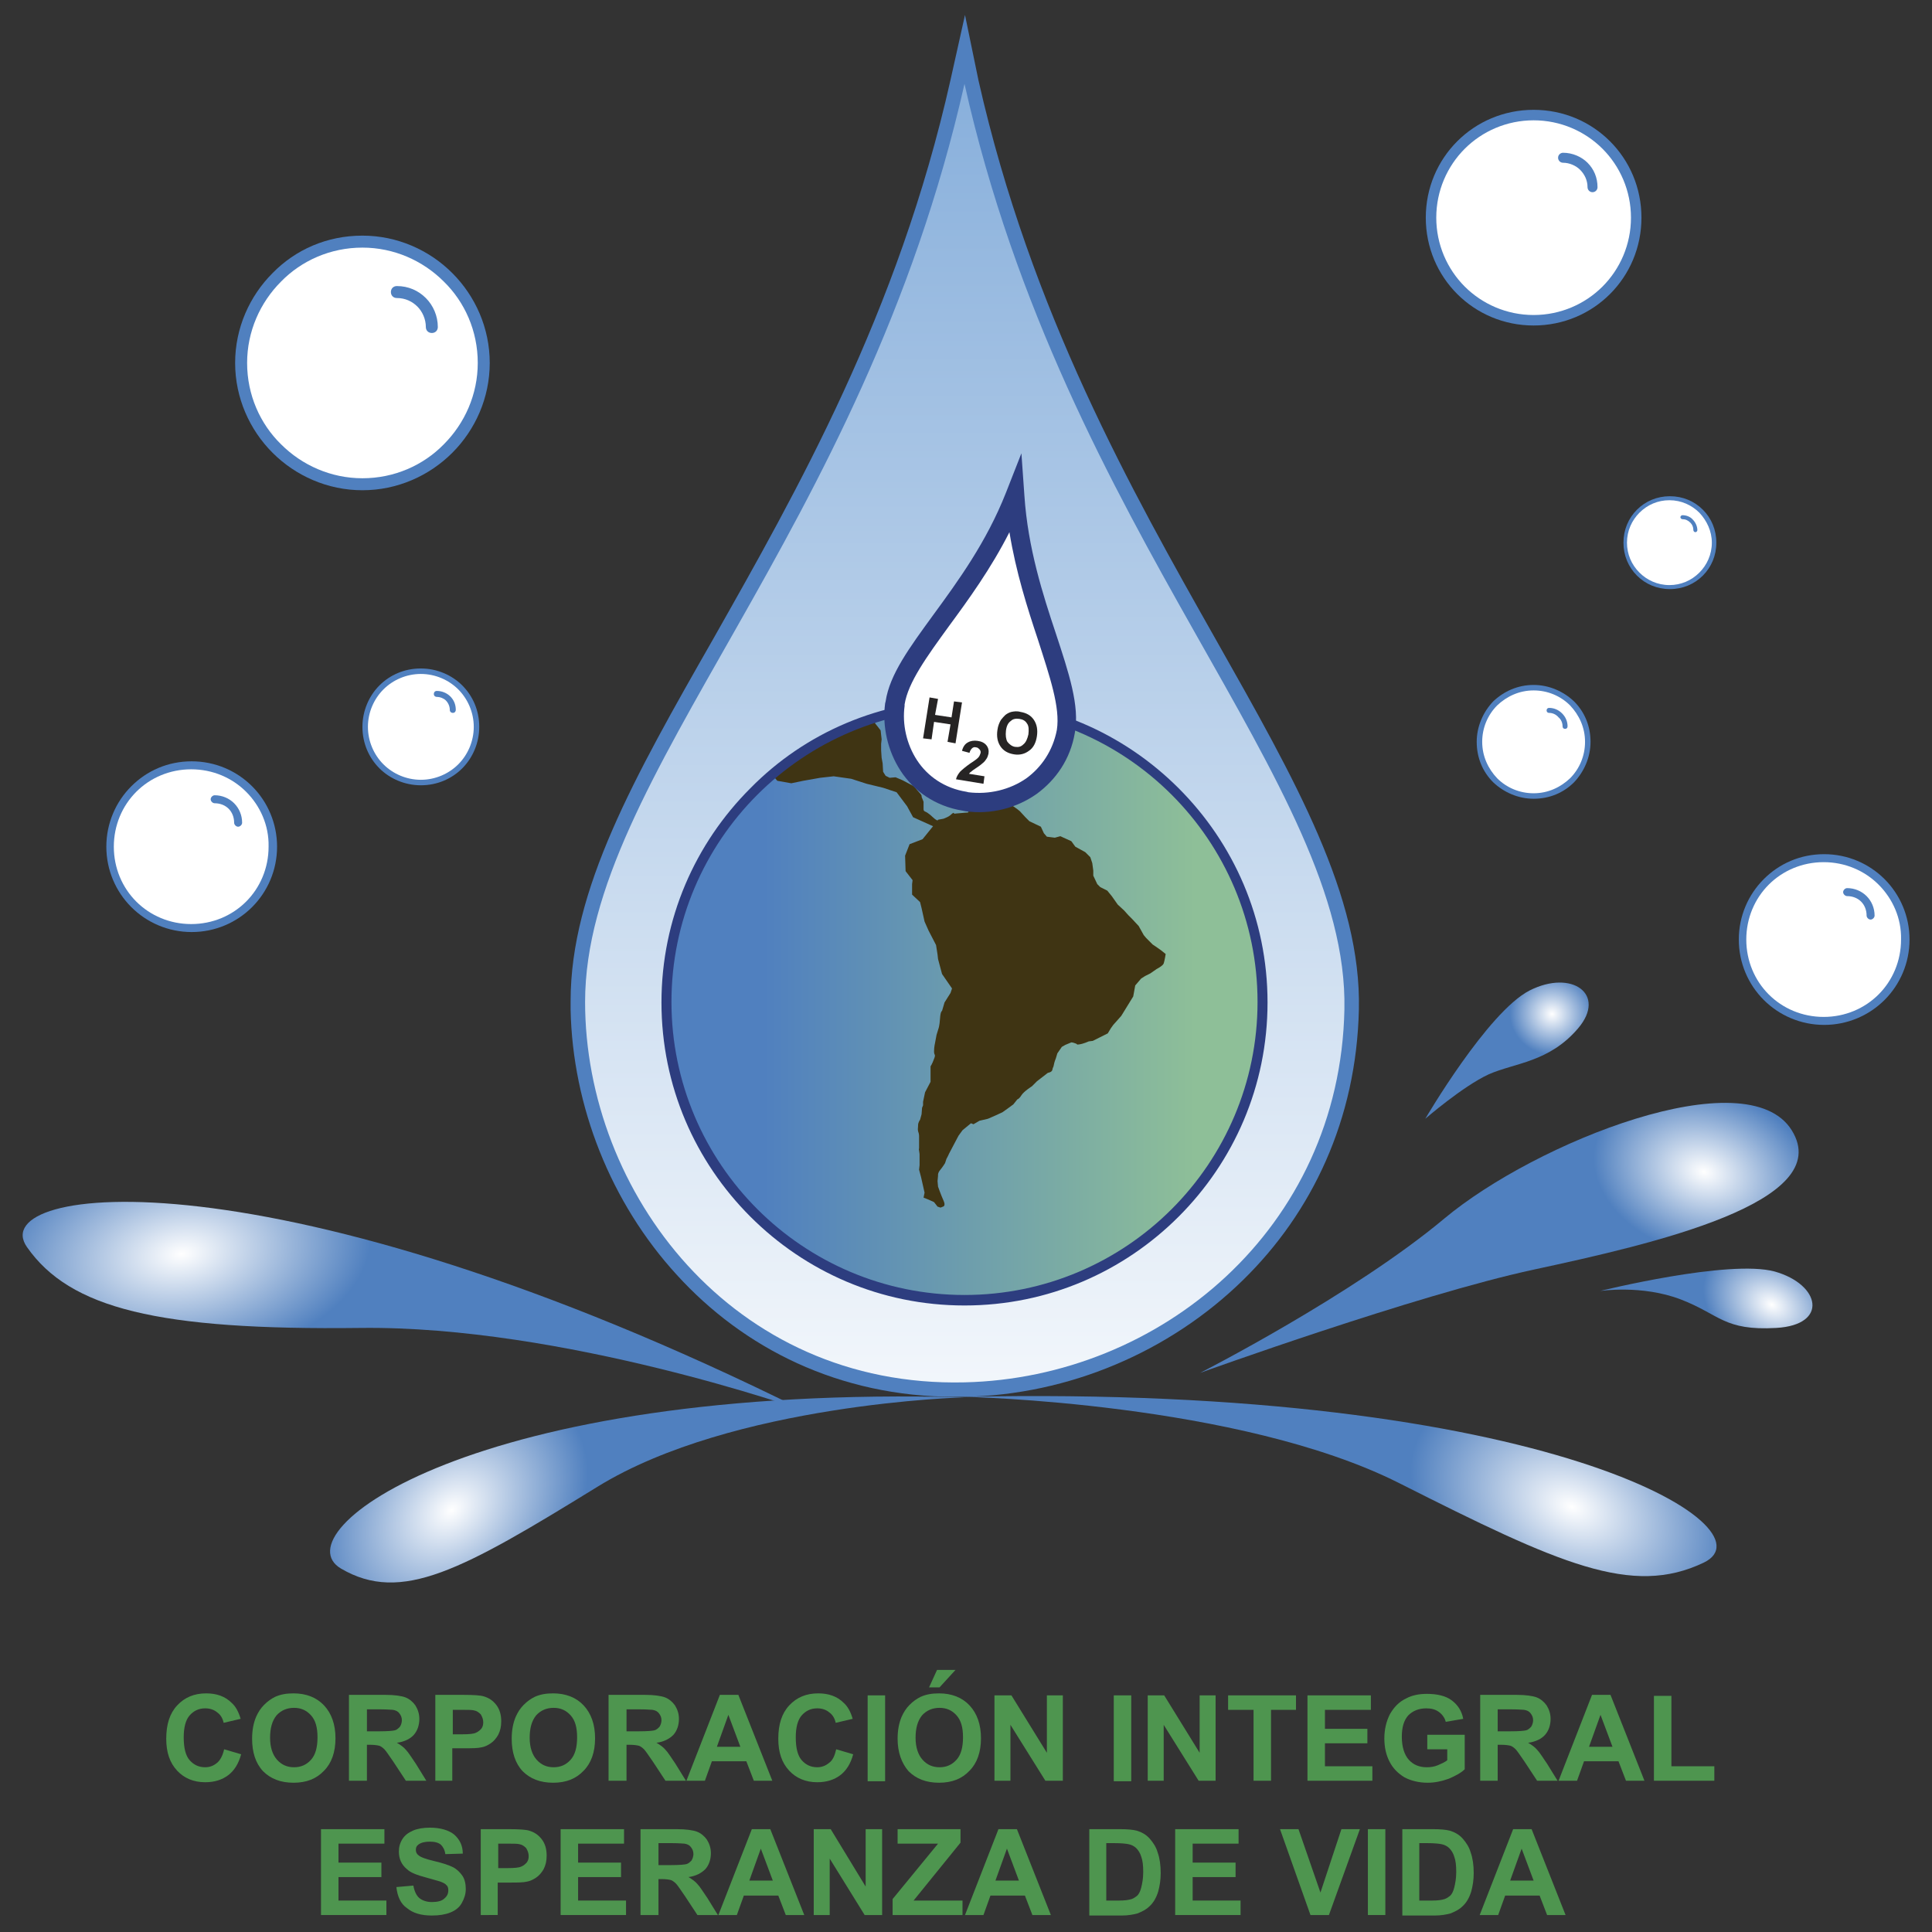 <?xml version="1.0" encoding="utf-8"?>
<!-- Generator: Adobe Illustrator 22.0.0, SVG Export Plug-In . SVG Version: 6.00 Build 0)  -->
<svg version="1.1" id="Capa_1" xmlns="http://www.w3.org/2000/svg" xmlns:xlink="http://www.w3.org/1999/xlink" x="0px" y="0px"
	 viewBox="0 0 387 387" style="enable-background:new 0 0 387 387;" xml:space="preserve">
<rect x="0" y="0" width="387" height="387" fill="#333333" stroke="none"/>
<style type="text/css">
	.st0{fill-rule:evenodd;clip-rule:evenodd;fill:#5080BF;}
	.st1{fill-rule:evenodd;clip-rule:evenodd;fill:url(#SVGID_1_);}
	.st2{fill-rule:evenodd;clip-rule:evenodd;fill:url(#SVGID_2_);}
	.st3{fill-rule:evenodd;clip-rule:evenodd;fill:#3F3413;}
	.st4{fill-rule:evenodd;clip-rule:evenodd;fill:#FFFFFF;}
	.st5{fill-rule:evenodd;clip-rule:evenodd;fill:#2D3D7F;}
	.st6{fill-rule:evenodd;clip-rule:evenodd;fill:#262424;}
	.st7{fill-rule:evenodd;clip-rule:evenodd;fill:url(#SVGID_3_);}
	.st8{fill-rule:evenodd;clip-rule:evenodd;fill:url(#SVGID_4_);}
	.st9{fill-rule:evenodd;clip-rule:evenodd;fill:url(#SVGID_5_);}
	.st10{fill-rule:evenodd;clip-rule:evenodd;fill:url(#SVGID_6_);}
	.st11{fill-rule:evenodd;clip-rule:evenodd;fill:url(#SVGID_7_);}
	.st12{fill-rule:evenodd;clip-rule:evenodd;fill:url(#SVGID_8_);}
	.st13{fill-rule:evenodd;clip-rule:evenodd;fill:#4E954F;}
</style>
<g>
	<path class="st0" d="M196,16.1c10.5,46.5,30.7,82.2,47.6,112.1c16,28.3,29.1,51.4,28.6,74c-0.5,22.1-9.4,40.7-23.2,54.2
		c-14.7,14.4-34.9,23-55.8,23.4c-1,0-1.6,0-1.9,0c-23.3,0-42.4-9.8-55.7-24.4c-13.3-14.5-20.9-33.9-21.3-53.1c0-0.9,0-1.5,0-1.8
		c0-22.3,12.8-44.9,28.5-72.4c16.8-29.7,37.1-65.3,47.6-112.1l2.9-13L196,16.1L196,16.1z M238.4,131.1
		c-15.6-27.7-34.1-60.3-45.3-101.9c-11.2,41.9-29.7,74.5-45.3,102c-15.2,26.8-27.7,48.7-27.7,69.5c0,0.9,0,1.4,0,1.6
		c0.4,17.8,7.5,35.7,19.8,49.2c12.3,13.4,29.8,22.4,51.3,22.4c0.9,0,1.5,0,1.8,0c19.4-0.4,38.1-8.4,51.8-21.7
		c12.7-12.5,21-29.7,21.4-50.1C266.6,181.1,253.9,158.6,238.4,131.1z"/>
	<g>
		<linearGradient id="SVGID_1_" gradientUnits="userSpaceOnUse" x1="193.233" y1="-77.531" x2="193.235" y2="310.077">
			<stop  offset="0" style="stop-color:#6296D0"/>
			<stop  offset="1" style="stop-color:#FFFFFF"/>
		</linearGradient>
		<path class="st1" d="M193.2,16.8c20.3,90.4,77,140.2,76.1,185.4c-0.9,44-37,73.8-76.1,74.7c-46.6,1.1-76-38.2-76-76.2
			C117.2,155.5,172.8,107.2,193.2,16.8z"/>
		<linearGradient id="SVGID_2_" gradientUnits="userSpaceOnUse" x1="153.028" y1="200.602" x2="239.426" y2="200.601">
			<stop  offset="0" style="stop-color:#5080BF"/>
			<stop  offset="1" style="stop-color:#8EBF98"/>
		</linearGradient>
		<circle class="st2" cx="193.2" cy="200.7" r="59.7"/>
		<path class="st3" d="M154.6,155.1c6-5,12.9-8.9,20.6-11.4l0.1,1.2l1.1,1.4l0.2,1.8l-0.1,0.9v1.3l0.1,1.5l0.2,1.1l0.1,1.7l0.5,0.8
			l0.8,0.4l1.2-0.1l1.4,0.6c0,0,1.3,0.7,1.9,1s0.8,0.8,1.4,1.4c0.7,0.7,0.5,0.9,0.5,0.9l0.4,1c0,0,0,1,0,1.5s0.4,0.4,0.9,0.8
			c0.5,0.3,1.2,1.1,1.6,1.3c0.4,0.3,0.4,0,0.4,0l1.1-0.2l0.7-0.3c0,0,0.5-0.2,1-0.7c0.5-0.4,0.4,0,0.4,0s0.9-0.1,2.2-0.2
			c1.3-0.1,0.5,0,0.5,0l0.8-0.9l1.2-0.9c0,0,2.8-0.2,3.3-0.2s2.7,0.2,2.7,0.2h0.4c0,0,1.7,1.1,2.1,1.5c0.4,0.4,0.7,0.8,1.1,1.2
			s0.8,0.8,0.8,0.8l2.3,1.1l0.6,1.3l0.6,0.7l1.6,0.2l1.1-0.3l2.2,1l0.8,1.1l2,1.1l1,1l0.4,1.2l0.2,1.5v1l0.8,1.7l0.6,0.6l1.4,0.7
			l0.9,1.1l1.2,1.7l1.3,1.2l0.8,0.9l0.8,0.8l1.3,1.4l1,1.8l0.5,0.6l1.3,1.3l0.6,0.4l1,0.7l1,0.8c0,0-0.2,1.3-0.4,1.9
			c-0.2,0.5-1.4,1.1-1.4,1.1l-1.3,0.9l-1,0.5l-0.8,0.5l-1.2,1.4l-0.4,2.2l-2.4,3.9l-1.6,1.8l-0.5,0.7l-0.6,1l-1.6,0.8l-1.4,0.7
			l-0.8,0.1c0,0-1.1,0.5-1.9,0.6c-0.7,0.1-0.2,0-0.8-0.2c-0.5-0.2-0.8-0.2-0.8-0.2l-1.2,0.5l-0.7,0.4l-0.9,1.3l-0.3,1
			c0,0-0.3,0.7-0.4,1.3c-0.1,0.6-0.2,0.4-0.3,1c-0.1,0.5-0.9,0.6-0.9,0.6l-2.2,1.7l-1,1c0,0-1.6,1-2.1,1.8c-0.5,0.8-0.8,0.8-0.8,0.8
			l-0.8,1l-0.8,0.6l-1.4,1l-1.3,0.6l-1.6,0.7l-1.7,0.4l-1.2,0.7l-0.5-0.2l-1.7,1.4l-0.8,1.1c0,0-1.7,3.2-1.9,3.6
			c-0.2,0.5-0.5,1-0.5,1l-0.3,0.9c0,0-0.5,0.8-1,1.4c-0.5,0.6-0.4,1.1-0.4,1.1l-0.1,1.1l0.1,1.1c0,0,0.6,1.7,1.1,2.8
			c0.5,1.1-0.1,1.2-0.1,1.2l-0.5,0.2l-0.6-0.2l-0.7-0.9l-1.1-0.5l-1-0.4l0.2-1l-0.7-3.1l-0.4-1.5l0.1-0.9v-1.3v-0.8
			c0,0,0-0.3-0.1-0.8c-0.1-0.5,0-0.4,0-0.4v-1.1V228v-0.5c0,0,0-0.4-0.2-0.9c-0.1-0.5,0-0.6,0-1.2c0-0.6,0.4-1.1,0.4-1.1l0.3-1.1
			l0.1-1.3l0.2-0.5v-0.7l0.4-1.9l1.1-2.1V216v-2.4c0,0,0.3-0.4,0.7-1.5c0.4-1,0-0.6,0-1.5c0-0.9,0.2-1.7,0.2-1.7l0.3-1.6l0.4-1.3
			c0,0,0.2-0.5,0.3-2c0.1-1.5,0.4-1.5,0.4-1.5l0.5-1.7l1.2-1.9l0.3-0.9l-2-2.9l-0.8-3l-0.1-0.9l-0.3-1.9l-1.5-2.9l-0.8-1.8l-0.6-2.7
			l-0.3-1.2l-1.6-1.5v-2.1l0.1-0.8l-1.4-1.8l-0.1-3.1l0.9-2.3l2.6-1l2.1-2.6l-4-1.8l-1.2-2.2l-2.1-2.8l-2.7-0.9l-3.3-0.8l-3.1-1
			l-3.5-0.5l-2.7,0.3l-3.4,0.6l-2.4,0.5l-2.8-0.5L154.6,155.1z"/>
		<path class="st0" d="M72.6,47.2c7,0,13.4,2.9,18,7.5c4.6,4.6,7.5,11,7.5,18c0,7-2.9,13.4-7.5,18c-4.6,4.6-11,7.5-18,7.5
			c-7,0-13.4-2.9-18-7.5c-4.6-4.6-7.5-11-7.5-18c0-7,2.9-13.4,7.5-18C59.2,50,65.5,47.2,72.6,47.2z"/>
		<path class="st0" d="M84.3,133.9c3.2,0,6.2,1.3,8.3,3.4c2.1,2.1,3.4,5,3.4,8.3c0,3.2-1.3,6.2-3.4,8.3c-2.1,2.1-5,3.4-8.3,3.4
			c-3.2,0-6.2-1.3-8.3-3.4c-2.1-2.1-3.4-5-3.4-8.3c0-3.2,1.3-6.2,3.4-8.3C78.1,135.2,81,133.9,84.3,133.9z"/>
		<path class="st4" d="M88.9,56.4c-4.2-4.2-10-6.8-16.3-6.8c-6.4,0-12.2,2.6-16.3,6.8c-4.2,4.2-6.8,10-6.8,16.3
			c0,6.4,2.6,12.2,6.8,16.3c4.2,4.2,10,6.8,16.3,6.8c6.4,0,12.2-2.6,16.3-6.8c4.2-4.2,6.8-10,6.8-16.3
			C95.7,66.3,93.1,60.5,88.9,56.4z"/>
		<path class="st4" d="M91.8,138.1c-1.9-1.9-4.6-3.1-7.5-3.1c-2.9,0-5.6,1.2-7.5,3.1c-1.9,1.9-3.1,4.6-3.1,7.5
			c0,2.9,1.2,5.6,3.1,7.5c1.9,1.9,4.6,3.1,7.5,3.1c2.9,0,5.6-1.2,7.5-3.1c1.9-1.9,3.1-4.6,3.1-7.5C94.9,142.7,93.7,140,91.8,138.1z"
			/>
		<path class="st0" d="M79.5,59.7c-0.7,0-1.2-0.5-1.2-1.2c0-0.7,0.5-1.2,1.2-1.2c2.3,0,4.3,0.9,5.8,2.4s2.4,3.6,2.4,5.8
			c0,0.7-0.5,1.2-1.2,1.2c-0.7,0-1.2-0.5-1.2-1.2c0-1.6-0.7-3.1-1.7-4.1C82.6,60.4,81.2,59.7,79.5,59.7z"/>
		<path class="st0" d="M87.5,139.6c-0.3,0-0.6-0.2-0.6-0.6c0-0.3,0.2-0.6,0.6-0.6c1,0,2,0.4,2.7,1.1c0.7,0.7,1.1,1.6,1.1,2.7
			c0,0.3-0.2,0.6-0.6,0.6c-0.3,0-0.6-0.2-0.6-0.6c0-0.7-0.3-1.4-0.8-1.9C88.9,139.9,88.2,139.6,87.5,139.6z"/>
		<path class="st0" d="M38.4,152.5c4.7,0,9,1.9,12.1,5c3.1,3.1,5,7.4,5,12.1c0,4.7-1.9,9-5,12.1c-3.1,3.1-7.4,5-12.1,5
			c-4.7,0-9-1.9-12.1-5c-3.1-3.1-5-7.4-5-12.1c0-4.7,1.9-9,5-12.1C29.4,154.4,33.6,152.5,38.4,152.5z"/>
		<path class="st4" d="M49.3,158.6c-2.8-2.8-6.7-4.5-11-4.5s-8.2,1.7-11,4.5c-2.8,2.8-4.5,6.7-4.5,11c0,4.3,1.7,8.2,4.5,11
			c2.8,2.8,6.7,4.5,11,4.5s8.2-1.7,11-4.5c2.8-2.8,4.5-6.7,4.5-11C53.9,165.3,52.1,161.4,49.3,158.6z"/>
		<path class="st0" d="M43,160.9c-0.4,0-0.8-0.4-0.8-0.8c0-0.4,0.4-0.8,0.8-0.8c1.5,0,2.9,0.6,3.9,1.6c1,1,1.6,2.4,1.6,3.9
			c0,0.4-0.4,0.8-0.8,0.8c-0.4,0-0.8-0.4-0.8-0.8c0-1.1-0.4-2.1-1.1-2.8C45.1,161.3,44.1,160.9,43,160.9z"/>
		<path class="st0" d="M307.2,22c6,0,11.4,2.4,15.3,6.3c3.9,3.9,6.3,9.3,6.3,15.3c0,6-2.4,11.4-6.3,15.3c-3.9,3.9-9.3,6.3-15.3,6.3
			s-11.4-2.4-15.3-6.3s-6.3-9.3-6.3-15.3c0-6,2.4-11.4,6.3-15.3C295.8,24.4,301.2,22,307.2,22z"/>
		<path class="st4" d="M321,29.8c-3.5-3.5-8.4-5.7-13.8-5.7c-5.4,0-10.3,2.2-13.8,5.7c-3.5,3.5-5.7,8.4-5.7,13.8
			c0,5.4,2.2,10.3,5.7,13.8c3.5,3.5,8.4,5.7,13.8,5.7c5.4,0,10.3-2.2,13.8-5.7c3.5-3.5,5.7-8.4,5.7-13.8
			C326.7,38.2,324.5,33.3,321,29.8z"/>
		<path class="st0" d="M313.1,32.6c-0.6,0-1-0.5-1-1c0-0.6,0.5-1,1-1c1.9,0,3.7,0.8,4.9,2c1.3,1.3,2,3,2,4.9c0,0.6-0.5,1-1,1
			c-0.6,0-1-0.5-1-1c0-1.4-0.6-2.6-1.5-3.5C315.7,33.2,314.4,32.6,313.1,32.6z"/>
		<path class="st0" d="M365.4,171.1c4.7,0,9,1.9,12.1,5c3.1,3.1,5,7.4,5,12.1c0,4.7-1.9,9-5,12.1c-3.1,3.1-7.4,5-12.1,5
			c-4.7,0-9-1.9-12.1-5c-3.1-3.1-5-7.4-5-12.1c0-4.7,1.9-9,5-12.1C356.4,173,360.6,171.1,365.4,171.1z"/>
		<path class="st4" d="M376.3,177.2c-2.8-2.8-6.7-4.5-11-4.5c-4.3,0-8.2,1.7-11,4.5c-2.8,2.8-4.5,6.7-4.5,11c0,4.3,1.7,8.2,4.5,11
			c2.8,2.8,6.7,4.5,11,4.5c4.3,0,8.2-1.7,11-4.5c2.8-2.8,4.5-6.7,4.5-11C380.9,183.9,379.1,180,376.3,177.2z"/>
		<path class="st5" d="M193.2,140.1c16.8,0,31.9,6.8,42.9,17.8c11,11,17.8,26.1,17.8,42.9c0,16.8-6.8,31.9-17.8,42.9
			c-11,11-26.1,17.8-42.9,17.8s-31.9-6.8-42.9-17.8c-11-11-17.8-26.1-17.8-42.9c0-16.8,6.8-31.9,17.8-42.9
			C161.2,146.8,176.4,140.1,193.2,140.1L193.2,140.1z M234.7,159.2c-10.6-10.6-25.3-17.2-41.5-17.2s-30.9,6.6-41.5,17.2
			c-10.6,10.6-17.2,25.3-17.2,41.5c0,16.2,6.6,30.9,17.2,41.5c10.6,10.6,25.3,17.2,41.5,17.2s30.9-6.6,41.5-17.2
			c10.6-10.6,17.2-25.3,17.2-41.5C251.9,184.5,245.3,169.8,234.7,159.2z"/>
		<path class="st4" d="M203.3,99.4c1.4,21.1,12,37,10.2,47.1c-1.8,9.9-10.9,15.3-19.8,14.1c-10.5-1.4-15.7-11.3-14.4-19.8
			C180.9,130.7,195.5,119.1,203.3,99.4z"/>
		<path class="st5" d="M205.2,99.3c0.7,10.5,3.7,19.8,6.3,27.6c2.6,7.9,4.8,14.5,3.8,19.9c-0.9,5.3-3.8,9.4-7.6,12.2
			c-4.1,2.9-9.2,4.2-14.3,3.5l-0.5-0.1c-5.6-0.9-9.9-4-12.5-8c-2.6-4-3.7-8.9-3.1-13.5l0.1-0.4c0.8-5.4,4.8-10.8,9.6-17.4
			c4.9-6.7,10.6-14.5,14.5-24.4l3.1-7.9L205.2,99.3L205.2,99.3z M207.9,128.1c-2.1-6.3-4.4-13.5-5.7-21.5
			c-3.7,7.3-8.2,13.5-12.1,18.8c-4.5,6.2-8.2,11.3-8.9,15.7l0,0.3c-0.5,3.7,0.4,7.7,2.5,10.9c2.1,3.2,5.5,5.6,9.9,6.3l0.4,0.1
			c4.1,0.5,8.3-0.5,11.6-2.8c3-2.2,5.3-5.5,6.1-9.7C212.4,141.7,210.3,135.6,207.9,128.1z"/>
		<polygon class="st6" points="184.9,147.9 186.2,139.7 187.9,140 187.3,143.2 190.6,143.7 191.1,140.5 192.7,140.7 191.4,148.9 
			189.8,148.6 190.4,145.1 187.1,144.6 186.6,148.1 		"/>
		<path class="st6" d="M197.2,155.5L197,157l-5.5-0.9c0.1-0.5,0.4-1,0.8-1.5c0.4-0.4,1.1-1,2.1-1.7c0.8-0.5,1.3-0.9,1.5-1.1
			c0.3-0.3,0.4-0.6,0.5-0.9c0.1-0.3,0-0.6-0.2-0.8c-0.2-0.2-0.4-0.4-0.7-0.4c-0.3-0.1-0.6,0-0.8,0.2c-0.2,0.2-0.4,0.5-0.5,0.9
			l-1.5-0.4c0.2-0.8,0.6-1.4,1.2-1.7c0.5-0.3,1.2-0.4,1.9-0.3c0.8,0.1,1.4,0.4,1.8,0.9c0.4,0.5,0.5,1.1,0.4,1.7
			c-0.1,0.4-0.2,0.7-0.4,1c-0.2,0.3-0.4,0.6-0.8,0.9c-0.2,0.2-0.6,0.5-1.2,0.9c-0.6,0.4-0.9,0.6-1.1,0.8c-0.2,0.1-0.3,0.3-0.4,0.4
			L197.2,155.5z"/>
		<path class="st6" d="M199.8,146.2c0.1-0.8,0.4-1.5,0.7-2c0.3-0.4,0.6-0.7,0.9-1c0.4-0.3,0.8-0.5,1.2-0.6c0.5-0.1,1.1-0.2,1.8,0
			c1.2,0.2,2.1,0.7,2.7,1.6c0.6,0.9,0.8,2,0.6,3.3c-0.2,1.3-0.7,2.3-1.6,2.9c-0.8,0.6-1.8,0.9-3,0.7c-1.2-0.2-2.1-0.7-2.7-1.6
			C199.8,148.6,199.6,147.5,199.8,146.2L199.8,146.2z M201.5,146.4c-0.1,0.9,0,1.7,0.3,2.2c0.4,0.5,0.9,0.9,1.5,1
			c0.7,0.1,1.2,0,1.7-0.5c0.5-0.4,0.8-1.1,1-2c0.1-0.9,0.1-1.7-0.3-2.2c-0.3-0.5-0.8-0.8-1.5-0.9c-0.7-0.1-1.3,0-1.7,0.4
			C201.9,144.8,201.6,145.5,201.5,146.4z"/>
		<path class="st0" d="M334.5,99.4c2.6,0,4.9,1,6.6,2.7c1.7,1.7,2.7,4,2.7,6.6c0,2.6-1,4.9-2.7,6.6c-1.7,1.7-4,2.7-6.6,2.7
			s-4.9-1-6.6-2.7c-1.7-1.7-2.7-4-2.7-6.6c0-2.6,1-4.9,2.7-6.6C329.6,100.4,331.9,99.4,334.5,99.4z"/>
		<path class="st4" d="M340.4,102.7c-1.5-1.5-3.6-2.5-6-2.5c-2.3,0-4.4,0.9-6,2.5c-1.5,1.5-2.5,3.6-2.5,6c0,2.3,0.9,4.4,2.5,6
			c1.5,1.5,3.6,2.5,6,2.5c2.3,0,4.4-0.9,6-2.5c1.5-1.5,2.5-3.6,2.5-6C342.9,106.4,341.9,104.3,340.4,102.7z"/>
		<path class="st0" d="M337,104c-0.2,0-0.4-0.2-0.4-0.4c0-0.2,0.2-0.4,0.4-0.4c0.8,0,1.6,0.3,2.1,0.9c0.5,0.5,0.9,1.3,0.9,2.1
			c0,0.2-0.2,0.4-0.4,0.4c-0.2,0-0.4-0.2-0.4-0.4c0-0.6-0.2-1.1-0.6-1.5C338.1,104.2,337.6,104,337,104z"/>
		<path class="st0" d="M307.2,137.2c3.1,0,6,1.3,8.1,3.3c2.1,2.1,3.3,4.9,3.3,8.1c0,3.1-1.3,6-3.3,8.1c-2.1,2.1-4.9,3.3-8.1,3.3
			c-3.1,0-6-1.3-8.1-3.3c-2.1-2.1-3.3-4.9-3.3-8.1c0-3.1,1.3-6,3.3-8.1C301.2,138.5,304,137.2,307.2,137.2z"/>
		<path class="st4" d="M314.5,141.3c-1.9-1.9-4.5-3-7.3-3c-2.9,0-5.4,1.2-7.3,3c-1.9,1.9-3,4.5-3,7.3c0,2.9,1.2,5.4,3,7.3
			c1.9,1.9,4.5,3,7.3,3c2.9,0,5.4-1.2,7.3-3c1.9-1.9,3-4.5,3-7.3C317.5,145.7,316.3,143.2,314.5,141.3z"/>
		<path class="st0" d="M310.3,142.8c-0.3,0-0.5-0.2-0.5-0.5s0.2-0.5,0.5-0.5c1,0,1.9,0.4,2.6,1.1c0.7,0.7,1.1,1.6,1.1,2.6
			c0,0.3-0.2,0.5-0.5,0.5c-0.3,0-0.5-0.2-0.5-0.5c0-0.7-0.3-1.4-0.8-1.8C311.7,143.1,311,142.8,310.3,142.8z"/>
		<path class="st0" d="M370,179.5c-0.4,0-0.8-0.4-0.8-0.8s0.4-0.8,0.8-0.8c1.5,0,2.9,0.6,3.9,1.6c1,1,1.6,2.4,1.6,3.9
			c0,0.4-0.4,0.8-0.8,0.8c-0.4,0-0.8-0.4-0.8-0.8c0-1.1-0.4-2.1-1.1-2.8C372.1,179.9,371.1,179.5,370,179.5z"/>
		
			<radialGradient id="SVGID_3_" cx="314.759" cy="301.664" r="33.847" gradientTransform="matrix(0.916 0.402 -0.269 0.614 107.707 -9.908)" gradientUnits="userSpaceOnUse">
			<stop  offset="0" style="stop-color:#FFFFFF"/>
			<stop  offset="1" style="stop-color:#5080BF"/>
		</radialGradient>
		<path class="st7" d="M193.2,279.8c0,0,55,1.1,87.1,17.3c32.1,16.2,46.6,22.8,61,15.9C355.6,306.1,310,277.3,193.2,279.8z"/>
		
			<radialGradient id="SVGID_4_" cx="90.561" cy="302.36" r="30.106" gradientTransform="matrix(0.778 -0.628 0.463 0.574 -120 185.783)" gradientUnits="userSpaceOnUse">
			<stop  offset="0" style="stop-color:#FFFFFF"/>
			<stop  offset="1" style="stop-color:#5080BF"/>
		</radialGradient>
		<path class="st8" d="M193.2,279.9c0,0-46.4,1.2-73.5,17.9c-27.1,16.7-39.3,23.5-51.4,16.4C56.1,307,94.6,277.2,193.2,279.9z"/>
		
			<radialGradient id="SVGID_5_" cx="36.385" cy="251.109" r="37.959" gradientTransform="matrix(0.993 -0.119 7.007407e-02 0.585 -17.338 108.611)" gradientUnits="userSpaceOnUse">
			<stop  offset="0" style="stop-color:#FFFFFF"/>
			<stop  offset="1" style="stop-color:#5080BF"/>
		</radialGradient>
		<path class="st9" d="M160.9,282.5c0,0-48.1-17-88.7-16.5S14,262.1,5.4,249.8C-3.3,237.4,54.6,229.7,160.9,282.5z"/>
		
			<radialGradient id="SVGID_6_" cx="341.158" cy="234.761" r="22.512" gradientTransform="matrix(0.963 0.271 -0.198 0.704 59.286 -22.974)" gradientUnits="userSpaceOnUse">
			<stop  offset="0" style="stop-color:#FFFFFF"/>
			<stop  offset="1" style="stop-color:#5080BF"/>
		</radialGradient>
		<path class="st10" d="M240.4,275c0,0,43.2-15.6,66.9-20.7c23.7-5.1,60.6-13.5,51.6-27.9c-9-14.4-51.3,2.4-69.6,17.7
			S240.4,275,240.4,275z"/>
		
			<radialGradient id="SVGID_7_" cx="354.754" cy="261.381" r="14.547" gradientTransform="matrix(0.874 0.486 -0.354 0.637 137.371 -77.563)" gradientUnits="userSpaceOnUse">
			<stop  offset="0" style="stop-color:#FFFFFF"/>
			<stop  offset="1" style="stop-color:#5080BF"/>
		</radialGradient>
		<path class="st11" d="M320.5,258.6c0,0,8.4-1.3,16.2,1.7c7.8,3,8.6,6.3,19.1,5.7c10.5-0.6,8.9-8.7-0.3-11.3
			C346.3,252.2,320.5,258.6,320.5,258.6z"/>
		
			<radialGradient id="SVGID_8_" cx="310.707" cy="203.111" r="8.484" gradientTransform="matrix(0.966 0.26 -0.251 0.934 61.726 -67.377)" gradientUnits="userSpaceOnUse">
			<stop  offset="0" style="stop-color:#FFFFFF"/>
			<stop  offset="1" style="stop-color:#5080BF"/>
		</radialGradient>
		<path class="st12" d="M285.5,224.1c0,0,7.5-6.5,12.7-8.9c5.2-2.3,12.1-2.4,17.9-9.2c5.8-6.8-1.2-11.9-9.7-7.6
			C298,202.7,285.5,224.1,285.5,224.1z"/>
		<path class="st13" d="M44.9,350.4l3.4,1c-0.5,1.9-1.4,3.3-2.6,4.2c-1.2,0.9-2.7,1.4-4.6,1.4c-2.3,0-4.2-0.8-5.6-2.3
			c-1.5-1.6-2.2-3.7-2.2-6.4c0-2.9,0.7-5.1,2.2-6.7c1.5-1.6,3.4-2.4,5.8-2.4c2.1,0,3.8,0.6,5.1,1.9c0.8,0.7,1.4,1.8,1.8,3.2
			l-3.4,0.8c-0.2-0.9-0.6-1.6-1.3-2.1c-0.6-0.5-1.4-0.8-2.4-0.8c-1.3,0-2.3,0.5-3.1,1.4c-0.8,0.9-1.2,2.4-1.2,4.4
			c0,2.2,0.4,3.7,1.2,4.6c0.8,0.9,1.8,1.4,3.1,1.4c0.9,0,1.7-0.3,2.4-0.9C44.1,352.6,44.6,351.7,44.9,350.4z"/>
		<path class="st13" d="M50.5,348.3c0-1.8,0.3-3.2,0.8-4.4c0.4-0.9,0.9-1.7,1.6-2.4c0.7-0.7,1.4-1.2,2.2-1.6
			c1.1-0.5,2.3-0.7,3.7-0.7c2.5,0,4.6,0.8,6.1,2.4c1.5,1.6,2.3,3.8,2.3,6.6c0,2.8-0.8,5-2.3,6.5c-1.5,1.6-3.5,2.4-6.1,2.4
			c-2.6,0-4.6-0.8-6.1-2.3C51.2,353.2,50.5,351,50.5,348.3L50.5,348.3z M54.1,348.1c0,1.9,0.5,3.4,1.4,4.4c0.9,1,2,1.5,3.4,1.5
			c1.4,0,2.5-0.5,3.4-1.5c0.9-1,1.3-2.5,1.3-4.5c0-2-0.4-3.4-1.3-4.4c-0.9-1-2-1.5-3.4-1.5c-1.4,0-2.6,0.5-3.5,1.5
			C54.5,344.7,54.1,346.2,54.1,348.1z"/>
		<path class="st13" d="M69.9,356.7v-17.2h7.3c1.8,0,3.2,0.2,4,0.5c0.8,0.3,1.5,0.9,2,1.6c0.5,0.8,0.8,1.7,0.8,2.7
			c0,1.3-0.4,2.4-1.1,3.2s-1.9,1.4-3.4,1.6c0.7,0.4,1.4,0.9,1.8,1.4c0.5,0.5,1.1,1.5,2,2.8l2.1,3.4h-4.1l-2.5-3.8
			c-0.9-1.3-1.5-2.2-1.8-2.5c-0.3-0.3-0.7-0.6-1-0.7c-0.4-0.1-1-0.2-1.8-0.2h-0.7v7.2H69.9L69.9,356.7z M73.4,346.8h2.6
			c1.7,0,2.7-0.1,3.1-0.2c0.4-0.1,0.7-0.4,1-0.7c0.2-0.3,0.4-0.8,0.4-1.3c0-0.6-0.2-1-0.5-1.4c-0.3-0.4-0.7-0.6-1.3-0.7
			c-0.3,0-1.1-0.1-2.5-0.1h-2.7V346.8z"/>
		<path class="st13" d="M87.2,356.7v-17.2h5.6c2.1,0,3.5,0.1,4.1,0.3c1,0.3,1.8,0.8,2.5,1.7c0.7,0.9,1,2,1,3.3
			c0,1.1-0.2,1.9-0.6,2.7c-0.4,0.7-0.9,1.3-1.5,1.7c-0.6,0.4-1.2,0.7-1.8,0.8c-0.8,0.2-2,0.2-3.6,0.2h-2.3v6.5H87.2L87.2,356.7z
			 M90.7,342.5v4.9h1.9c1.4,0,2.3-0.1,2.7-0.3c0.5-0.2,0.8-0.5,1.1-0.8c0.3-0.4,0.4-0.8,0.4-1.3c0-0.6-0.2-1.1-0.5-1.6
			c-0.4-0.4-0.8-0.7-1.4-0.8c-0.4-0.1-1.2-0.1-2.5-0.1H90.7z"/>
		<path class="st13" d="M102.5,348.3c0-1.8,0.3-3.2,0.8-4.4c0.4-0.9,0.9-1.7,1.6-2.4c0.7-0.7,1.4-1.2,2.2-1.6
			c1.1-0.5,2.3-0.7,3.7-0.7c2.5,0,4.6,0.8,6.1,2.4c1.5,1.6,2.3,3.8,2.3,6.6c0,2.8-0.8,5-2.3,6.5c-1.5,1.6-3.5,2.4-6.1,2.4
			c-2.6,0-4.6-0.8-6.1-2.3C103.2,353.2,102.5,351,102.5,348.3L102.5,348.3z M106.1,348.1c0,1.9,0.5,3.4,1.4,4.4c0.9,1,2,1.5,3.4,1.5
			c1.4,0,2.5-0.5,3.4-1.5c0.9-1,1.3-2.5,1.3-4.5c0-2-0.4-3.4-1.3-4.4c-0.9-1-2-1.5-3.4-1.5c-1.4,0-2.6,0.5-3.5,1.5
			C106.5,344.7,106.1,346.2,106.1,348.1z"/>
		<path class="st13" d="M121.9,356.7v-17.2h7.3c1.8,0,3.2,0.2,4,0.5c0.8,0.3,1.5,0.9,2,1.6c0.5,0.8,0.8,1.7,0.8,2.7
			c0,1.3-0.4,2.4-1.1,3.2c-0.8,0.8-1.9,1.4-3.4,1.6c0.7,0.4,1.4,0.9,1.8,1.4c0.5,0.5,1.1,1.5,2,2.8l2.1,3.4h-4.1l-2.5-3.8
			c-0.9-1.3-1.5-2.2-1.8-2.5c-0.3-0.3-0.7-0.6-1-0.7c-0.4-0.1-1-0.2-1.8-0.2h-0.7v7.2H121.9L121.9,356.7z M125.4,346.8h2.6
			c1.7,0,2.7-0.1,3.1-0.2c0.4-0.1,0.7-0.4,1-0.7c0.2-0.3,0.4-0.8,0.4-1.3c0-0.6-0.2-1-0.5-1.4c-0.3-0.4-0.7-0.6-1.3-0.7
			c-0.3,0-1.1-0.1-2.5-0.1h-2.7V346.8z"/>
		<path class="st13" d="M154.7,356.7h-3.7l-1.5-3.9h-6.9l-1.4,3.9h-3.7l6.7-17.2h3.7L154.7,356.7L154.7,356.7z M148.3,349.9
			l-2.4-6.4l-2.3,6.4H148.3z"/>
		<path class="st13" d="M167.5,350.4l3.4,1c-0.5,1.9-1.4,3.3-2.6,4.2c-1.2,0.9-2.7,1.4-4.6,1.4c-2.3,0-4.2-0.8-5.6-2.3
			c-1.5-1.6-2.2-3.7-2.2-6.4c0-2.9,0.7-5.1,2.2-6.7c1.5-1.6,3.4-2.4,5.8-2.4c2.1,0,3.8,0.6,5.1,1.9c0.8,0.7,1.4,1.8,1.8,3.2
			l-3.4,0.8c-0.2-0.9-0.6-1.6-1.3-2.1c-0.6-0.5-1.4-0.8-2.4-0.8c-1.3,0-2.3,0.5-3.1,1.4c-0.8,0.9-1.2,2.4-1.2,4.4
			c0,2.2,0.4,3.7,1.2,4.6c0.8,0.9,1.8,1.4,3.1,1.4c0.9,0,1.7-0.3,2.4-0.9C166.8,352.6,167.2,351.7,167.5,350.4z"/>
		<rect x="173.8" y="339.6" class="st13" width="3.5" height="17.2"/>
		<path class="st13" d="M179.8,348.3c0-1.8,0.3-3.2,0.8-4.4c0.4-0.9,0.9-1.7,1.6-2.4c0.7-0.7,1.4-1.2,2.2-1.6
			c1.1-0.5,2.3-0.7,3.7-0.7c2.5,0,4.6,0.8,6.1,2.4c1.5,1.6,2.3,3.8,2.3,6.6c0,2.8-0.8,5-2.3,6.5c-1.5,1.6-3.5,2.4-6.1,2.4
			c-2.6,0-4.6-0.8-6.1-2.3C180.6,353.2,179.8,351,179.8,348.3L179.8,348.3z M183.4,348.1c0,1.9,0.5,3.4,1.4,4.4c0.9,1,2,1.5,3.4,1.5
			c1.4,0,2.5-0.5,3.4-1.5c0.9-1,1.3-2.5,1.3-4.5c0-2-0.4-3.4-1.3-4.4c-0.9-1-2-1.5-3.4-1.5c-1.4,0-2.6,0.5-3.5,1.5
			C183.8,344.7,183.4,346.2,183.4,348.1L183.4,348.1z M186.1,338l1.6-3.5h3.7l-3.2,3.5H186.1z"/>
		<polygon class="st13" points="199.2,356.7 199.2,339.6 202.6,339.6 209.7,351.1 209.7,339.6 212.9,339.6 212.9,356.7 209.4,356.7 
			202.4,345.5 202.4,356.7 		"/>
		<rect x="223.1" y="339.6" class="st13" width="3.5" height="17.2"/>
		<polygon class="st13" points="229.9,356.7 229.9,339.6 233.2,339.6 240.3,351.1 240.3,339.6 243.5,339.6 243.5,356.7 240.1,356.7 
			233.1,345.5 233.1,356.7 		"/>
		<polygon class="st13" points="251.1,356.7 251.1,342.5 246,342.5 246,339.6 259.6,339.6 259.6,342.5 254.6,342.5 254.6,356.7 		
			"/>
		<polygon class="st13" points="261.9,356.7 261.9,339.6 274.6,339.6 274.6,342.5 265.4,342.5 265.4,346.3 273.9,346.3 273.9,349.2 
			265.4,349.2 265.4,353.8 274.9,353.8 274.9,356.7 		"/>
		<path class="st13" d="M285.9,350.4v-2.9h7.5v6.9c-0.7,0.7-1.8,1.3-3.2,1.9c-1.4,0.5-2.8,0.8-4.2,0.8c-1.8,0-3.4-0.4-4.7-1.1
			c-1.3-0.8-2.3-1.8-3-3.2c-0.7-1.4-1-2.9-1-4.6c0-1.8,0.4-3.4,1.1-4.8c0.8-1.4,1.8-2.5,3.3-3.2c1.1-0.6,2.5-0.9,4.1-0.9
			c2.1,0,3.8,0.4,5,1.3c1.2,0.9,2,2.1,2.3,3.7l-3.5,0.6c-0.2-0.8-0.7-1.5-1.4-2c-0.7-0.5-1.5-0.7-2.5-0.7c-1.5,0-2.7,0.5-3.6,1.4
			c-0.9,1-1.3,2.4-1.3,4.3c0,2,0.5,3.6,1.4,4.6c0.9,1,2.1,1.5,3.6,1.5c0.7,0,1.5-0.1,2.2-0.4c0.7-0.3,1.4-0.6,1.9-1v-2.2H285.9z"/>
		<path class="st13" d="M296.5,356.7v-17.2h7.3c1.8,0,3.2,0.2,4,0.5c0.8,0.3,1.5,0.9,2,1.6c0.5,0.8,0.8,1.7,0.8,2.7
			c0,1.3-0.4,2.4-1.1,3.2s-1.9,1.4-3.4,1.6c0.7,0.4,1.4,0.9,1.8,1.4c0.5,0.5,1.1,1.5,2,2.8l2.1,3.4h-4.1l-2.5-3.8
			c-0.9-1.3-1.5-2.2-1.8-2.5c-0.3-0.3-0.7-0.6-1-0.7c-0.4-0.1-1-0.2-1.8-0.2H300v7.2H296.5L296.5,356.7z M300,346.8h2.6
			c1.7,0,2.7-0.1,3.1-0.2c0.4-0.1,0.7-0.4,1-0.7c0.2-0.3,0.4-0.8,0.4-1.3c0-0.6-0.2-1-0.5-1.4c-0.3-0.4-0.7-0.6-1.3-0.7
			c-0.3,0-1.1-0.1-2.5-0.1H300V346.8z"/>
		<path class="st13" d="M329.4,356.7h-3.7l-1.5-3.9h-6.9l-1.4,3.9h-3.7l6.7-17.2h3.7L329.4,356.7L329.4,356.7z M323,349.9l-2.4-6.4
			l-2.3,6.4H323z"/>
		<polygon class="st13" points="331.3,356.7 331.3,339.7 334.8,339.7 334.8,353.8 343.4,353.8 343.4,356.7 		"/>
		<polygon class="st13" points="64.3,383.6 64.3,366.4 77,366.4 77,369.3 67.8,369.3 67.8,373.1 76.4,373.1 76.4,376 67.8,376 
			67.8,380.7 77.4,380.7 77.4,383.6 		"/>
		<path class="st13" d="M79.4,378l3.4-0.3c0.2,1.1,0.6,2,1.2,2.5c0.6,0.5,1.5,0.8,2.5,0.8c1.1,0,2-0.2,2.5-0.7
			c0.6-0.5,0.8-1,0.8-1.7c0-0.4-0.1-0.8-0.4-1c-0.2-0.3-0.7-0.5-1.2-0.7c-0.4-0.1-1.3-0.4-2.8-0.8c-1.9-0.5-3.2-1-3.9-1.7
			c-1.1-0.9-1.6-2.1-1.6-3.5c0-0.9,0.2-1.7,0.7-2.5c0.5-0.8,1.2-1.3,2.1-1.7c0.9-0.4,2.1-0.6,3.4-0.6c2.1,0,3.8,0.5,4.9,1.4
			c1.1,1,1.7,2.2,1.7,3.8l-3.5,0.1c-0.1-0.9-0.5-1.5-0.9-1.9c-0.5-0.4-1.2-0.6-2.2-0.6c-1,0-1.8,0.2-2.3,0.6
			c-0.4,0.3-0.5,0.6-0.5,1.1c0,0.4,0.2,0.8,0.5,1c0.4,0.4,1.5,0.8,3.2,1.2c1.7,0.4,2.9,0.8,3.7,1.2c0.8,0.4,1.4,1,1.9,1.7
			c0.5,0.7,0.7,1.7,0.7,2.7c0,1-0.3,1.9-0.8,2.8c-0.5,0.9-1.3,1.5-2.3,1.9c-1,0.4-2.2,0.6-3.7,0.6c-2.2,0-3.8-0.5-5-1.5
			C80.3,381.4,79.6,379.9,79.4,378z"/>
		<path class="st13" d="M96.3,383.6v-17.2h5.6c2.1,0,3.5,0.1,4.1,0.3c1,0.3,1.8,0.8,2.5,1.7c0.7,0.9,1,2,1,3.3
			c0,1.1-0.2,1.9-0.6,2.7c-0.4,0.7-0.9,1.3-1.5,1.7c-0.6,0.4-1.2,0.7-1.8,0.8c-0.8,0.2-2,0.2-3.6,0.2h-2.3v6.5H96.3L96.3,383.6z
			 M99.8,369.3v4.9h1.9c1.4,0,2.3-0.1,2.7-0.3c0.5-0.2,0.8-0.5,1.1-0.8c0.3-0.4,0.4-0.8,0.4-1.3c0-0.6-0.2-1.1-0.5-1.6
			c-0.4-0.4-0.8-0.7-1.4-0.8c-0.4-0.1-1.2-0.1-2.5-0.1H99.8z"/>
		<polygon class="st13" points="112.3,383.6 112.3,366.4 125,366.4 125,369.3 115.8,369.3 115.8,373.1 124.4,373.1 124.4,376 
			115.8,376 115.8,380.7 125.4,380.7 125.4,383.6 		"/>
		<path class="st13" d="M128.3,383.6v-17.2h7.3c1.8,0,3.2,0.2,4,0.5c0.8,0.3,1.5,0.9,2,1.6c0.5,0.8,0.8,1.7,0.8,2.7
			c0,1.3-0.4,2.4-1.1,3.2c-0.8,0.8-1.9,1.4-3.4,1.6c0.7,0.4,1.4,0.9,1.8,1.4c0.5,0.5,1.1,1.5,2,2.8l2.1,3.4h-4.1l-2.5-3.8
			c-0.9-1.3-1.5-2.2-1.8-2.5c-0.3-0.3-0.7-0.6-1-0.7c-0.4-0.1-1-0.2-1.8-0.2h-0.7v7.2H128.3L128.3,383.6z M131.8,373.6h2.6
			c1.7,0,2.7-0.1,3.1-0.2c0.4-0.1,0.7-0.4,1-0.7c0.2-0.3,0.4-0.8,0.4-1.3c0-0.6-0.2-1-0.5-1.4c-0.3-0.4-0.7-0.6-1.3-0.7
			c-0.3,0-1.1-0.1-2.5-0.1h-2.7V373.6z"/>
		<path class="st13" d="M161.1,383.6h-3.7l-1.5-3.9H149l-1.4,3.9h-3.7l6.7-17.2h3.7L161.1,383.6L161.1,383.6z M154.8,376.7l-2.4-6.4
			l-2.3,6.4H154.8z"/>
		<polygon class="st13" points="163,383.6 163,366.4 166.4,366.4 173.4,377.9 173.4,366.4 176.7,366.4 176.7,383.6 173.2,383.6 
			166.2,372.3 166.2,383.6 		"/>
		<polygon class="st13" points="178.8,383.6 178.8,380.4 187.9,369.3 179.8,369.3 179.8,366.4 192.4,366.4 192.4,369.1 183,380.7 
			192.8,380.7 192.8,383.6 		"/>
		<path class="st13" d="M210.5,383.6h-3.7l-1.5-3.9h-6.9l-1.4,3.9h-3.7l6.7-17.2h3.7L210.5,383.6L210.5,383.6z M204.1,376.7
			l-2.4-6.4l-2.3,6.4H204.1z"/>
		<path class="st13" d="M218.1,366.4h6.3c1.4,0,2.5,0.1,3.3,0.3c1,0.3,1.9,0.8,2.6,1.6c0.7,0.8,1.3,1.7,1.6,2.8
			c0.4,1.1,0.6,2.5,0.6,4.1c0,1.4-0.2,2.6-0.5,3.7c-0.4,1.3-1,2.3-1.8,3c-0.6,0.6-1.4,1-2.4,1.4c-0.8,0.2-1.8,0.4-3.1,0.4h-6.5
			V366.4L218.1,366.4z M221.6,369.3v11.4h2.6c1,0,1.7-0.1,2.1-0.2c0.6-0.1,1-0.4,1.4-0.7c0.4-0.3,0.7-0.9,0.9-1.7
			c0.2-0.8,0.4-1.8,0.4-3.1s-0.1-2.3-0.4-3.1c-0.2-0.7-0.6-1.3-1-1.7c-0.4-0.4-1-0.7-1.6-0.8c-0.5-0.1-1.4-0.2-2.8-0.2H221.6z"/>
		<polygon class="st13" points="235.4,383.6 235.4,366.4 248.1,366.4 248.1,369.3 238.9,369.3 238.9,373.1 247.5,373.1 247.5,376 
			238.9,376 238.9,380.7 248.5,380.7 248.5,383.6 		"/>
		<polygon class="st13" points="262.5,383.6 256.4,366.4 260.1,366.4 264.5,379.1 268.7,366.4 272.4,366.4 266.2,383.6 		"/>
		<rect x="274" y="366.4" class="st13" width="3.5" height="17.2"/>
		<path class="st13" d="M280.8,366.4h6.3c1.4,0,2.5,0.1,3.3,0.3c1,0.3,1.9,0.8,2.6,1.6c0.7,0.8,1.3,1.7,1.6,2.8
			c0.4,1.1,0.6,2.5,0.6,4.1c0,1.4-0.2,2.6-0.5,3.7c-0.4,1.3-1,2.3-1.8,3c-0.6,0.6-1.4,1-2.4,1.4c-0.8,0.2-1.8,0.4-3.1,0.4h-6.5
			V366.4L280.8,366.4z M284.3,369.3v11.4h2.6c1,0,1.7-0.1,2.1-0.2c0.6-0.1,1-0.4,1.4-0.7c0.4-0.3,0.7-0.9,0.9-1.7
			c0.2-0.8,0.4-1.8,0.4-3.1s-0.1-2.3-0.4-3.1c-0.2-0.7-0.6-1.3-1-1.7c-0.4-0.4-1-0.7-1.6-0.8c-0.5-0.1-1.4-0.2-2.8-0.2H284.3z"/>
		<path class="st13" d="M313.6,383.6h-3.7l-1.5-3.9h-6.9l-1.4,3.9h-3.7l6.7-17.2h3.7L313.6,383.6L313.6,383.6z M307.2,376.7
			l-2.4-6.4l-2.3,6.4H307.2z"/>
	</g>
</g>
</svg>

